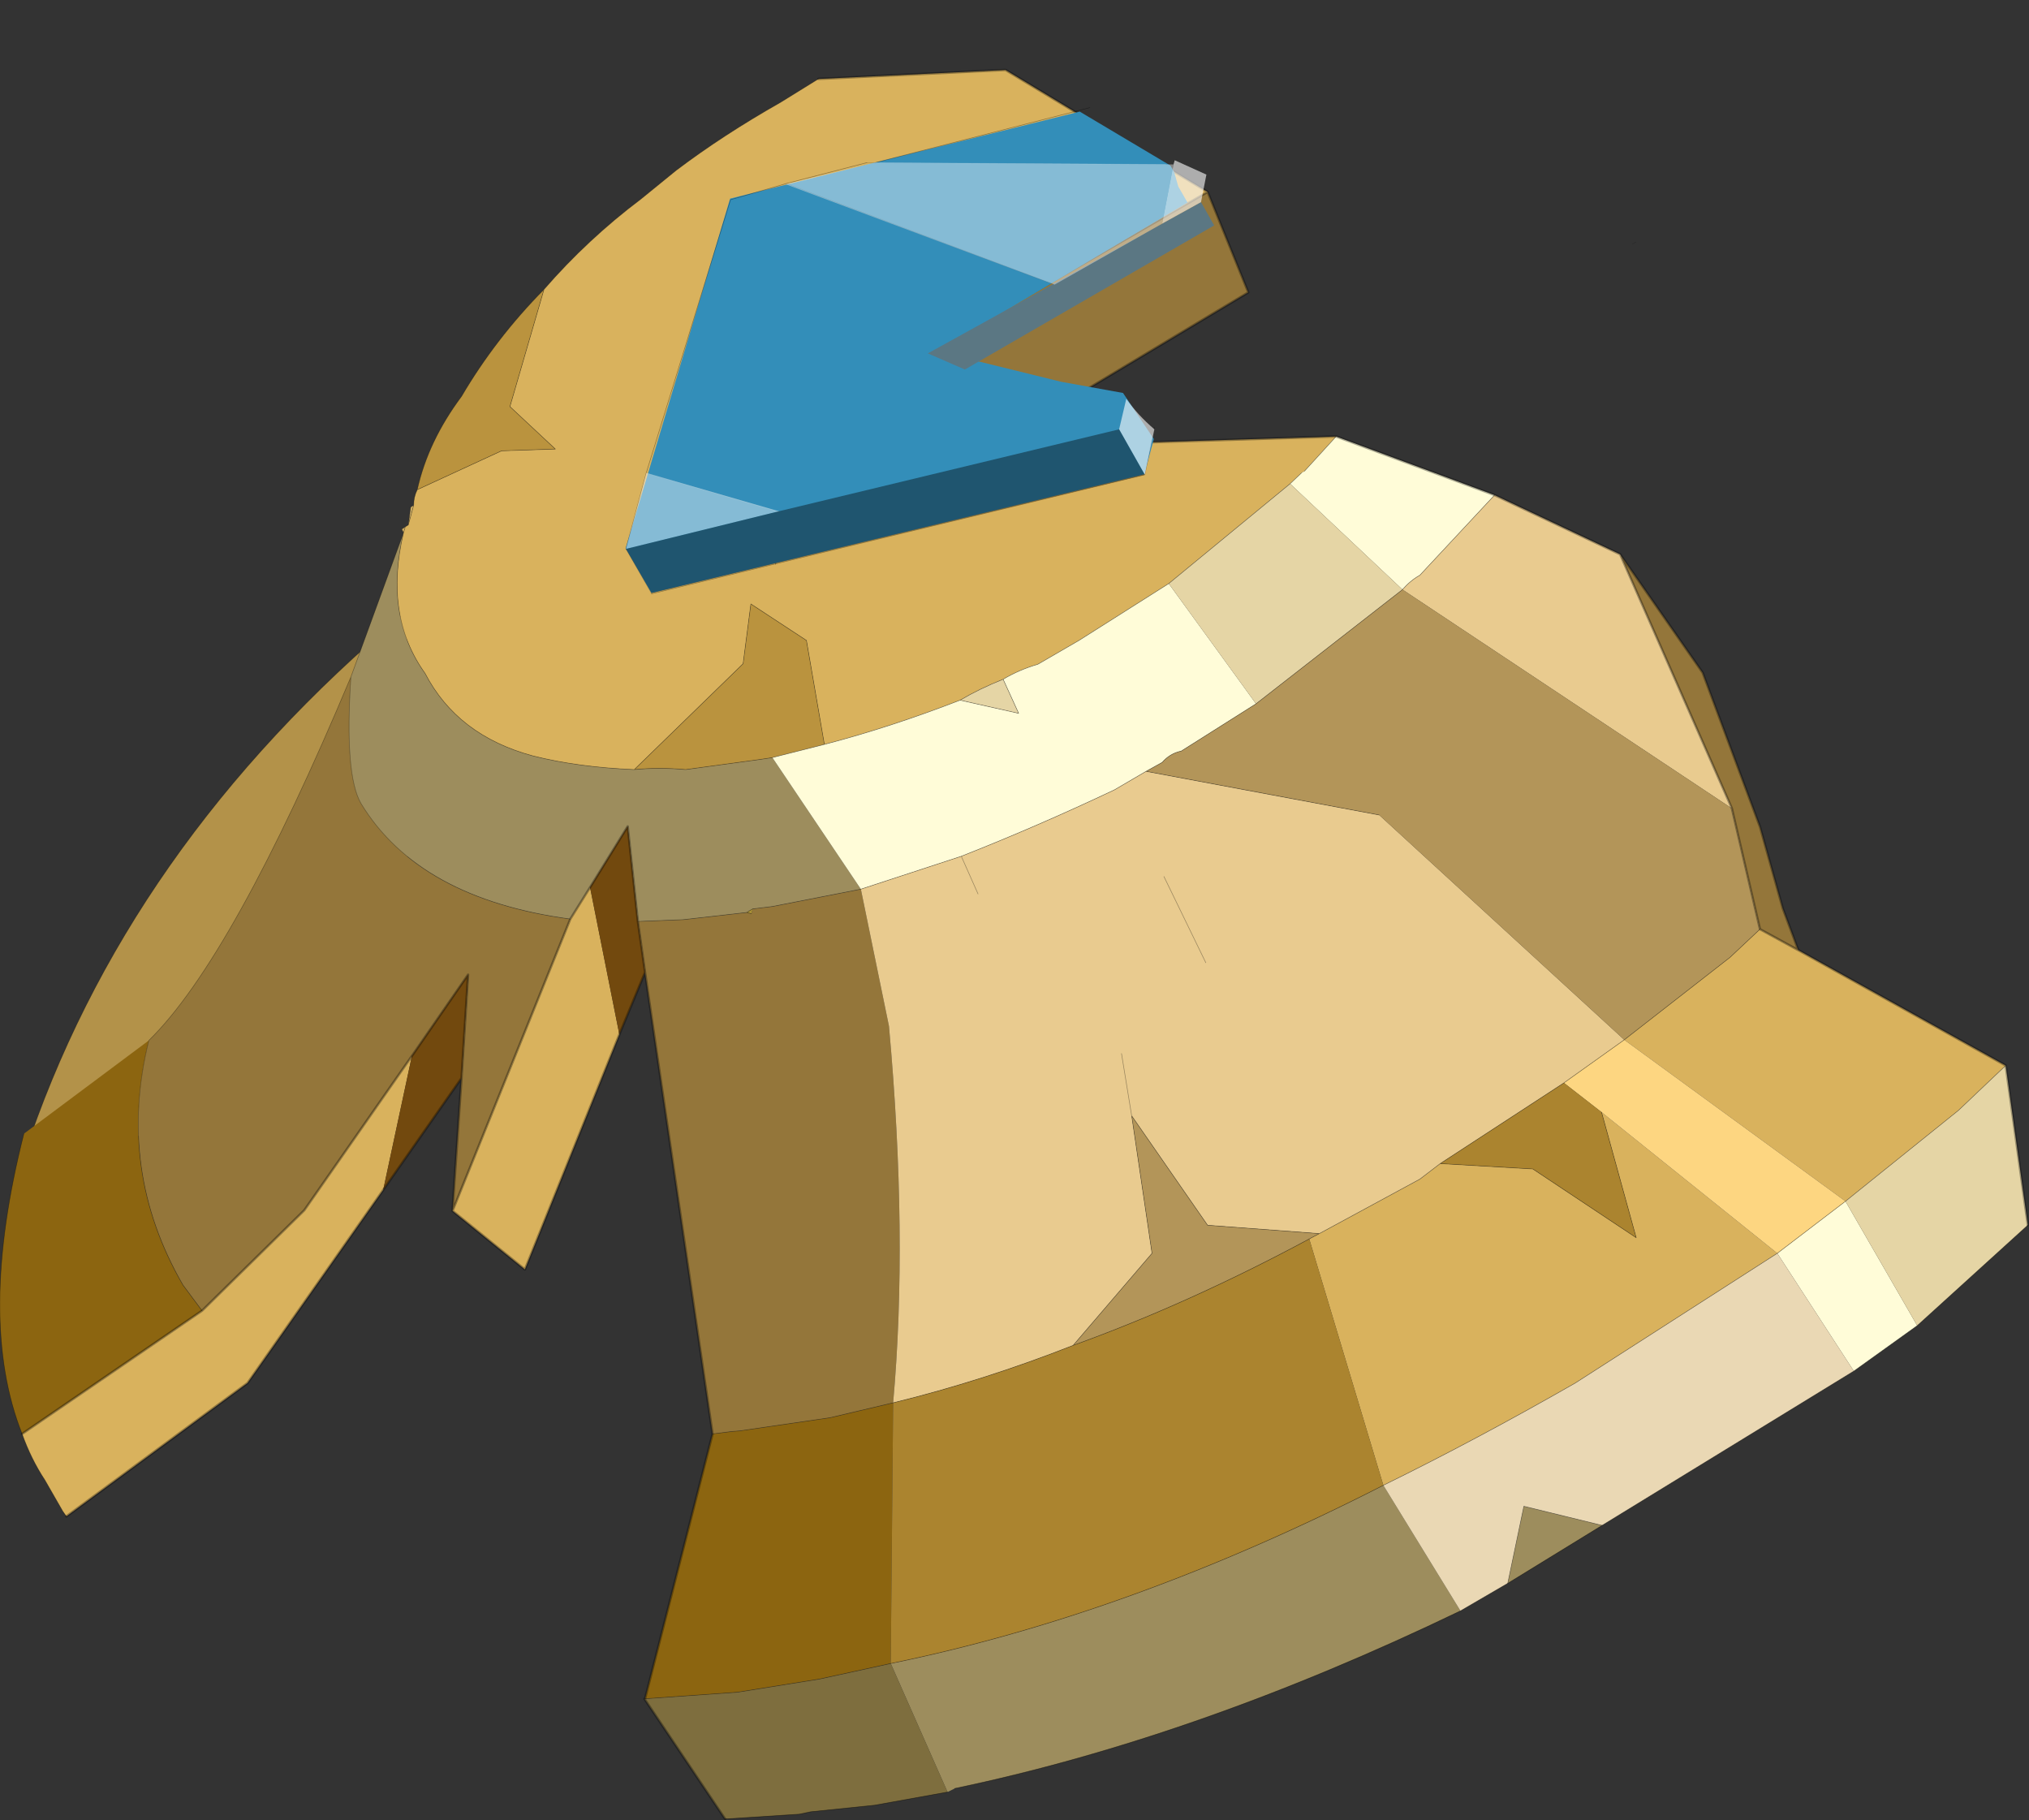 <?xml version="1.0"?>
<svg xmlns="http://www.w3.org/2000/svg" xmlns:xlink="http://www.w3.org/1999/xlink" width="169.7px" height="152.2px"><rect width="100%" height="100%" fill="#333333" stroke="none"/><g transform="matrix(1, 0, 0, 1, -170, -125.95)"><use xlink:href="#object-0" width="169.7" height="152.2" transform="matrix(1, 0, 0, 1, 170, 125.95)"/></g><defs><g transform="matrix(1, 0, 0, 1, 0, -0.05)" id="object-0"><use xlink:href="#object-1" width="169.7" height="146.45" transform="matrix(1, 0, 0, 1, 0, 5.8)"/><use xlink:href="#object-2" width="9" height="6.05" transform="matrix(5.337, -3.081, 3.081, 5.337, 41.85, 27.75)" id="cR_CarreBleu"/><use xlink:href="#object-4" width="49.2" height="40.65" transform="matrix(1, 0, 0, 1, 52.35, 9.05)"/></g><g transform="matrix(1, 0, 0, 1, 0, -5.8)" id="object-1"><path fill-rule="evenodd" fill="#b39249" stroke="none" d="M2 96.7Q10.5 70.85 33.8 51.35L35.7 69.45L17.8 93.95L2 96.7"/><path fill="none" stroke="#000000" stroke-opacity="0.353" stroke-width="0.05" stroke-linecap="round" stroke-linejoin="round" d="M2 96.7Q10.5 70.85 33.8 51.35"/><path fill-rule="evenodd" fill="#8c6510" stroke="none" d="M2 94.85L12.45 87.05Q9.75 97.9 15.3 107.5L16.9 109.65L1.85 119.95Q-1.95 110.4 2 94.85M53.95 142.1L59.6 119.95L61.2 119.75L61.85 119.7L69.4 118.6L74.7 117.35L74.5 139.15L68.55 140.45L61.7 141.55L53.95 142.1"/><path fill-rule="evenodd" fill="#94763a" stroke="none" d="M12.45 87.05Q19.5 80.15 29.35 56.65Q28.8 64.85 30.2 67.25Q35.05 75.2 47.7 76.9L37.85 101.3L38.6 90.2L39.15 81.55L34.45 88.35L25.45 101.25L16.9 109.65L15.3 107.5Q9.75 97.9 12.45 87.05M101 16.1L104.4 24.5L82.8 37.45L62.9 38.1L101 16.1M135.5 46.4L142.4 56.3L147.2 69.2L149.1 76L150.4 79.5L147.2 77.75L144.85 67.65L135.5 46.4M59.6 119.95L53.95 81.35L53.35 77.1L57.15 76.95L62.45 76.35L62.85 76.45L62.95 76.05L64.6 75.85L72 74.4L74.35 85.85Q75.95 103.45 74.7 117.35L69.4 118.6L61.85 119.7L61.2 119.75L59.6 119.95"/><path fill-rule="evenodd" fill="#9d8d5d" stroke="none" d="M29.35 56.65L33.75 44.6Q32.1 51.55 35.55 56.35Q38.25 61.55 44.55 63.25Q48.3 64.2 53.05 64.4Q55.1 64.2 57.35 64.4L63.6 63.55L64.6 63.4L72 74.4L64.6 75.85L62.95 76.05L62.45 76.35L57.15 76.95L53.35 77.1L52.5 69.15L49.35 74.25L47.7 76.9Q35.05 75.2 30.2 67.25Q28.8 64.85 29.35 56.65M134 127.6L126.1 132.45L127.45 126L134 127.6M122.15 134.75Q100.15 145.35 79.85 149.6L79.25 149.9L74.5 139.15Q94.55 135.05 115.7 124.25L122.15 134.75"/><path fill-rule="evenodd" fill="#cdac63" stroke="none" d="M33.75 44.6L33.6 44.3L33.9 44.1L33.75 44.6M34.15 43.95L34.35 42.45L34.6 42.3L34.15 43.95"/><path fill-rule="evenodd" fill="#d9b25d" stroke="none" d="M33.9 44.1L34.15 43.95L34.6 42.3Q34.6 41.6 34.9 41L41.95 37.75L46.45 37.6L42.65 34.05L45.5 24.25Q49.15 20.05 53.6 16.7L56.55 14.3Q60.45 11.35 65.3 8.6L68.45 6.65L84.1 5.9L101 16.1L62.9 38.1L82.8 37.45L111.75 36.55L109.1 39.45L108.85 39.6L107.9 40.5L97.75 48.85L90.25 53.6L86.8 55.6Q85.25 56.05 83.9 56.85Q81.9 57.65 80.3 58.6Q74.5 60.85 68.95 62.3L67.45 53.6L62.8 50.55L62.15 55.55L53.05 64.4Q48.3 64.2 44.55 63.25Q38.25 61.55 35.55 56.35Q32.1 51.55 33.75 44.6L33.9 44.1M150.4 79.5L167.75 89.15L163.8 92.9L154.35 100.5L135.85 87L144.7 80.1L147.2 77.75L150.4 79.5M51.8 86.55L43.9 106.2L37.85 101.3L47.7 76.9L49.35 74.25L51.8 86.55M32.05 99.55L20.7 115.7L5.55 126.85L5.3 126.5L3.75 123.8Q2.6 122.05 1.85 119.95L16.9 109.65L25.45 101.25L34.45 88.35L32.05 99.55M65.65 44.25L64.85 47.25L65.65 44.25M120.45 97.35L128.2 97.8L136.85 103.55L133.95 93.05L148.65 104.85L131.75 115.7Q123.45 120.45 115.7 124.25L109.5 103.65L110.35 103.2L118.75 98.65L120.45 97.35"/><path fill-rule="evenodd" fill="#ba933e" stroke="none" d="M34.9 41Q35.8 36.95 38.6 33.2Q41.45 28.35 45.5 24.25L42.65 34.05L46.45 37.6L41.95 37.75L34.9 41M64.6 63.4L63.6 63.55L57.35 64.4Q55.1 64.2 53.05 64.4L62.15 55.55L62.8 50.55L67.45 53.6L68.95 62.3L64.6 63.4"/><path fill-rule="evenodd" fill="#fffcd8" stroke="none" d="M111.75 36.55L125 41.45L118.75 48.15Q117.95 48.6 117.3 49.35L107.9 40.5L108.85 39.6L109.1 39.45L111.75 36.55M160.35 110.9L155.05 114.7L148.65 104.85L154.35 100.5L160.35 110.9M72 74.4L64.6 63.4L68.95 62.3Q74.5 60.85 80.3 58.6L85.2 59.7L83.9 56.85Q85.25 56.05 86.8 55.6L90.25 53.6L97.75 48.85L105.05 58.9L98.8 62.85Q97.85 63.05 97.2 63.8L95.85 64.55L93.2 66.1Q86.75 69.15 80.4 71.65L72 74.4"/><path fill-rule="evenodd" fill="#e9cb8f" stroke="none" d="M125 41.45L135.5 46.4L144.85 67.65L117.3 49.35Q117.95 48.6 118.75 48.15L125 41.45M135.85 87L130.8 90.6L120.45 97.35L118.75 98.65L110.35 103.2L101 102.5L94.65 93.35L96.35 104.85L89.75 112.55Q82.25 115.5 74.7 117.35Q75.95 103.45 74.35 85.85L72 74.4L80.4 71.65Q86.75 69.15 93.2 66.1L95.85 64.55L115.35 68.2L135.85 87M81.8 74.8L80.4 71.65L81.8 74.8M100.85 80.55L97.35 73.35L100.85 80.55M93.8 88.15L94.65 93.35L93.8 88.15"/><path fill-rule="evenodd" fill="#e5d5a5" stroke="none" d="M167.75 89.15L169.6 102.5L160.35 110.9L154.35 100.5L163.8 92.9L167.75 89.15M80.3 58.6Q81.9 57.65 83.9 56.85L85.2 59.7L80.3 58.6M97.75 48.85L107.9 40.5L117.3 49.35L105.05 58.9L97.75 48.85"/><path fill-rule="evenodd" fill="#ead8b4" stroke="none" d="M155.05 114.7L134 127.6L127.45 126L126.1 132.45L122.15 134.75L115.7 124.25Q123.45 120.45 131.75 115.7L148.65 104.85L155.05 114.7"/><path fill-rule="evenodd" fill="#7e6e3e" stroke="none" d="M79.25 149.9L73.15 151L67.8 151.55L66.85 151.75L60.65 152.15L53.9 142.1L53.95 142.1L61.7 141.55L68.55 140.45L74.5 139.15L79.25 149.9M53.9 142.1L53.95 142.1L53.9 142.1"/><path fill-rule="evenodd" fill="#72490e" stroke="none" d="M53.95 81.35L51.8 86.55L49.35 74.25L52.5 69.15L53.35 77.1L53.95 81.35M38.6 90.2L32.05 99.55L34.45 88.35L39.15 81.55L38.6 90.2"/><path fill-rule="evenodd" fill="#ab9135" stroke="none" d="M62.45 76.35L62.95 76.05L62.85 76.45L62.45 76.35"/><path fill-rule="evenodd" fill="#fdd681" stroke="none" d="M130.8 90.6L135.85 87L154.35 100.5L148.65 104.85L133.95 93.05L130.8 90.6"/><path fill-rule="evenodd" fill="#b39559" stroke="none" d="M135.85 87L115.35 68.2L95.85 64.55L97.2 63.8Q97.85 63.05 98.8 62.85L105.05 58.9L117.3 49.35L144.85 67.65L147.2 77.75L144.7 80.1L135.85 87M89.75 112.55L96.35 104.85L94.65 93.35L101 102.5L110.35 103.2L109.5 103.65Q99.45 109.05 89.75 112.55"/><path fill-rule="evenodd" fill="#ab842f" stroke="none" d="M130.8 90.6L133.95 93.05L136.85 103.55L128.2 97.8L120.45 97.35L130.8 90.6M74.7 117.35Q82.25 115.5 89.75 112.55Q99.45 109.05 109.5 103.65L115.7 124.25Q94.55 135.05 74.5 139.15L74.7 117.35"/><path fill="none" stroke="#000000" stroke-opacity="0.2" stroke-width="0.05" stroke-linecap="round" stroke-linejoin="round" d="M136.55 20.45Q136.7 20.35 136.8 20.3"/><path fill="none" stroke="#000000" stroke-opacity="0.353" stroke-width="0.05" stroke-linecap="round" stroke-linejoin="round" d="M12.45 87.05Q19.5 80.15 29.35 56.65L33.75 44.6L33.6 44.3L33.9 44.1L34.15 43.95L34.35 42.45L34.6 42.3Q34.6 41.6 34.9 41Q35.8 36.95 38.6 33.2Q41.45 28.35 45.5 24.25Q49.15 20.05 53.6 16.7L56.55 14.3Q60.45 11.35 65.3 8.6L68.45 6.65M53.9 142.1L53.95 142.1L61.7 141.55L68.55 140.45L74.5 139.15Q94.55 135.05 115.7 124.25Q123.45 120.45 131.75 115.7L148.65 104.85L154.35 100.5L163.8 92.9L167.75 89.15M5.3 126.5L3.75 123.8Q2.6 122.05 1.85 119.95Q-1.95 110.4 2 94.85M34.9 41L41.95 37.75L46.45 37.6L42.65 34.05L45.5 24.25M33.75 44.6L33.9 44.1M34.15 43.95L34.6 42.3M53.05 64.4Q48.3 64.2 44.55 63.25Q38.25 61.55 35.55 56.35Q32.1 51.55 33.75 44.6M29.35 56.65Q28.8 64.85 30.2 67.25Q35.05 75.2 47.7 76.9M53.35 77.1L57.15 76.95L62.45 76.35L62.95 76.05L64.6 75.85L72 74.4L80.4 71.65Q86.75 69.15 93.2 66.1L95.85 64.55L115.35 68.2M64.6 63.4L63.6 63.55L57.35 64.4Q55.1 64.2 53.05 64.4L62.15 55.55L62.8 50.55L67.45 53.6L68.95 62.3Q74.5 60.85 80.3 58.6Q81.9 57.65 83.9 56.85Q85.25 56.05 86.8 55.6L90.25 53.6L97.75 48.85L107.9 40.5L108.85 39.6M109.1 39.45L111.75 36.55M62.45 76.35L62.85 76.45M64.85 47.25L65.65 44.25M68.95 62.3L64.6 63.4M83.9 56.85L85.2 59.7L80.3 58.6M117.3 49.35Q117.95 48.6 118.75 48.15L125 41.45M130.8 90.6L135.85 87L144.7 80.1L147.2 77.75M80.4 71.65L81.8 74.8M130.8 90.6L120.45 97.35L128.2 97.8L136.85 103.55L133.95 93.05M117.3 49.35L105.05 58.9L98.8 62.85Q97.85 63.05 97.2 63.8L95.85 64.55M97.35 73.35L100.85 80.55M74.7 117.35Q82.25 115.5 89.75 112.55L96.35 104.85L94.65 93.35L93.8 88.15M110.35 103.2L101 102.5L94.65 93.35M109.5 103.65L110.35 103.2L118.75 98.65L120.45 97.35M126.1 132.45L127.45 126L134 127.6M109.5 103.65Q99.45 109.05 89.75 112.55M61.85 119.7L61.2 119.75L59.6 119.95M61.85 119.7L69.4 118.6L74.7 117.35M16.9 109.65L15.3 107.5Q9.75 97.9 12.45 87.05"/><path fill="none" stroke="#000000" stroke-opacity="0.322" stroke-width="0.2" stroke-linecap="round" stroke-linejoin="round" d="M68.45 6.65L84.1 5.9L101 16.1L104.4 24.5L82.8 37.45L111.75 36.55L125 41.45L135.5 46.4L142.4 56.3L147.2 69.2L149.1 76L150.4 79.5L167.75 89.15L169.6 102.5M60.65 152.15L53.9 142.1L53.95 142.1L59.6 119.95L53.95 81.35L51.8 86.55L43.9 106.2L37.85 101.3L38.6 90.2L32.05 99.55L20.7 115.7L5.55 126.85M47.7 76.9L49.35 74.25L52.5 69.15L53.35 77.1L53.95 81.35M38.6 90.2L39.15 81.55L34.45 88.35L25.45 101.25L16.9 109.65L1.85 119.95M82.8 37.45L62.9 38.1L101 16.1M147.2 77.75L144.85 67.65L135.5 46.4M147.2 77.75L150.4 79.5M47.7 76.9L37.85 101.3"/><path fill="none" stroke="#000000" stroke-opacity="0.502" stroke-width="0.05" stroke-linecap="round" stroke-linejoin="round" d="M169.6 102.5L160.35 110.9L155.05 114.7L134 127.6L126.1 132.45L122.15 134.75Q100.15 145.35 79.85 149.6M79.25 149.9L73.15 151L67.8 151.55L66.85 151.75L60.65 152.15M5.55 126.85L5.3 126.5"/></g><g transform="matrix(1, 0, 0, 1, 4.9, 3.05)" id="object-2"><use xlink:href="#object-3" width="9" height="6.05" transform="matrix(1, 0, 0, 1, -4.9, -3.05)"/></g><g transform="matrix(1, 0, 0, 1, 4.9, 3.05)" id="object-3"><path fill-rule="evenodd" fill="#338eb9" stroke="none" d="M3.4 -1.7L4.1 -0.45L4.1 -0.35L4.05 -0.15L4.05 0L4.05 0.1L0.1 0.15L1.35 1.35L2 1.9L2.05 2.65L1.7 3L-4.9 1.05L-4.9 0.35L-1.3 -3.05L3.4 -1.7"/></g><g transform="matrix(1, 0, 0, 1, -52.35, -9.05)" id="object-4"><path fill-rule="evenodd" fill="#5b7783" stroke="none" d="M88.1 23.8L100.45 16.95L101.55 18.9L80.7 30.95L77.6 29.6L88.1 23.8"/><path fill="none" stroke="#000000" stroke-opacity="0.2" stroke-width="0.05" stroke-linecap="round" stroke-linejoin="round" d="M72.5 13.65L73.2 13.65M54.5 49.7L52.35 45.95M88.1 23.8L65.75 15.4"/><path fill="none" stroke="#000000" stroke-opacity="0.353" stroke-width="0.05" stroke-linecap="round" stroke-linejoin="round" d="M73.2 13.65L91.15 9.05M52.35 45.95L54.05 39.6L61.1 16.75L65.75 15.4L72.5 13.65M96.55 35.8L95.75 39.75L54.5 49.7"/><path fill="none" stroke="#cccccc" stroke-opacity="0.2" stroke-width="0.05" stroke-linecap="round" stroke-linejoin="round" d="M54.05 39.6L65.15 42.85"/><path fill="none" stroke="#e1e1e1" stroke-opacity="0.2" stroke-width="0.05" stroke-linecap="round" stroke-linejoin="round" d="M73.2 13.65L97.5 13.8"/><path fill-rule="evenodd" fill="#ffffff" fill-opacity="0.4" stroke="none" d="M97.2 18.75L88.2 23.85L65.7 15.45L73.15 13.65L98.15 13.8L97.2 18.75M52.35 45.95L54.05 39.6L65.15 42.8L52.35 45.95"/><path fill-rule="evenodd" fill="#ffffff" fill-opacity="0.6" stroke="none" d="M98.15 13.8L98.25 13.45L100.9 14.65L100.45 16.95L97.2 18.75L98.15 13.8M93.6 35.95L94.2 33.4Q95.15 34.75 96.55 35.95L95.75 39.75L93.6 35.95"/><path fill-rule="evenodd" fill="#000000" fill-opacity="0.4" stroke="none" d="M65.15 42.8L93.6 35.95L95.75 39.75L54.5 49.65L52.35 45.95L65.15 42.8"/></g></defs></svg>
